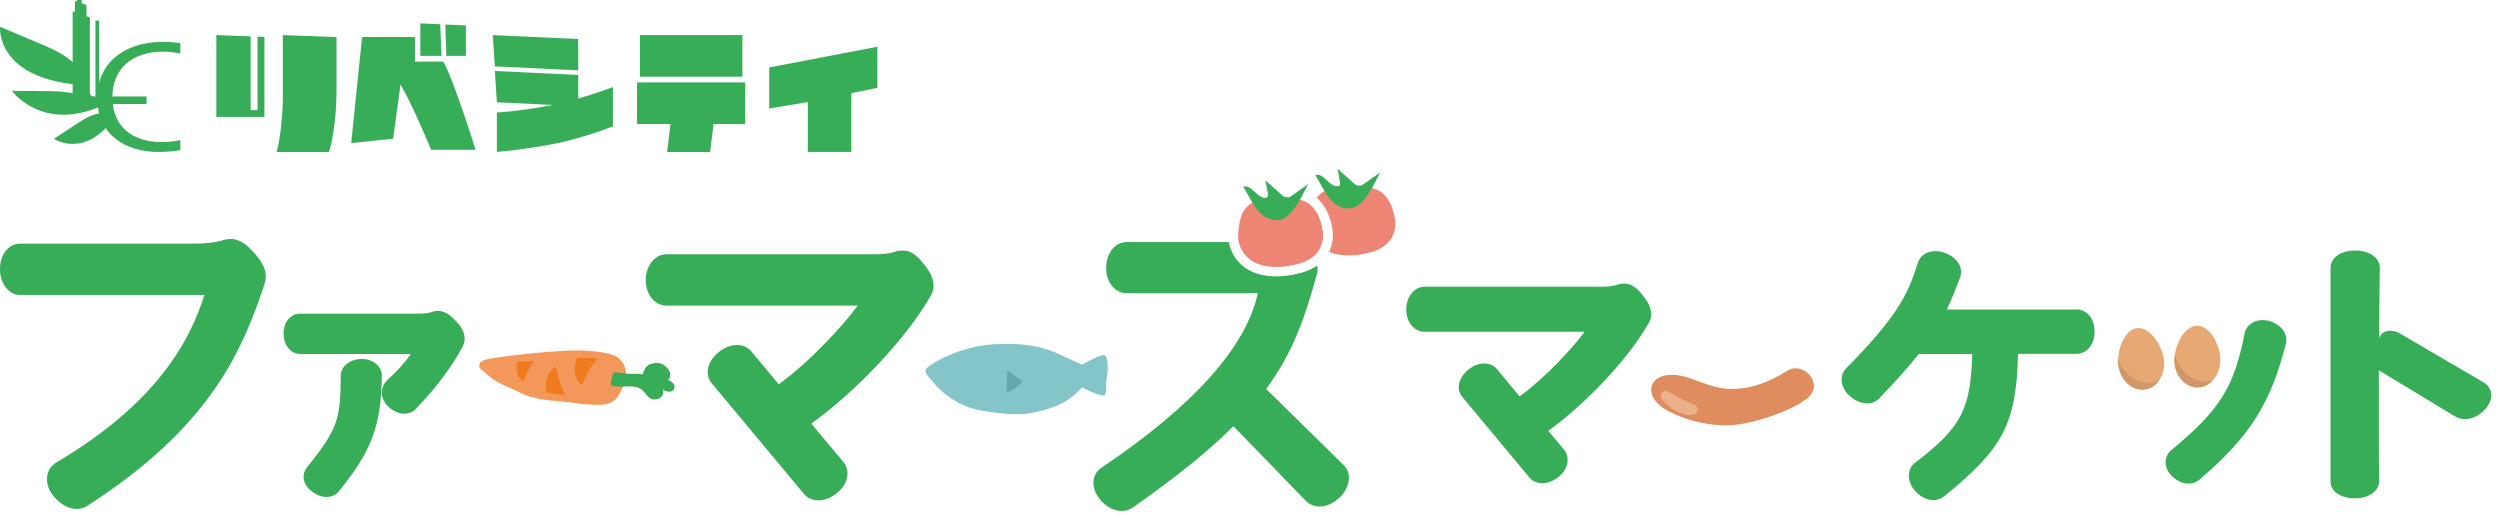 <svg width="209" height="43" viewBox="0 0 209 43" fill="none" xmlns="http://www.w3.org/2000/svg">
<g clip-path="url(#clip0_733_33837)">
<path d="M138.895 33.999C137.498 32.944 137.88 31.468 139.528 31.341C141.186 31.214 142.693 32.494 144.702 32.514C146.541 32.533 148.049 31.849 149.395 30.999C150.741 30.159 152.54 32.064 151.123 33.266C149.887 34.322 146.531 35.485 144.552 35.553C142.251 35.641 139.819 34.703 138.885 33.999H138.895Z" fill="#DF8C5E"/>
<path d="M140.784 33.471C140.111 33.149 139.367 32.563 139.096 32.699C138.332 33.081 139.488 34.058 140.201 34.4C140.915 34.742 141.658 34.81 141.829 34.488C142.191 33.833 141.367 33.755 140.784 33.471Z" fill="#EBB08C"/>
<path d="M77.37 30.95C77.38 30.618 79.35 29.533 80.897 29.152C82.444 28.761 83.017 28.761 84.494 28.761C85.971 28.761 87.348 29.064 88.343 29.523C89.337 29.983 90.463 30.491 90.463 30.491C90.463 30.491 92.081 29.514 92.382 29.709C92.673 29.904 92.643 31.097 92.513 31.654C92.382 32.211 92.603 32.856 92.342 33.041C92.081 33.227 90.463 32.387 90.463 32.387C90.463 32.387 89.91 33.032 89.116 33.53C88.312 34.029 87.076 34.371 86.102 34.547C85.127 34.722 83.811 34.586 82.937 34.459C82.062 34.341 81.289 34.224 80.435 33.823C79.591 33.423 78.787 32.836 78.214 32.181C77.651 31.537 77.35 31.273 77.37 30.94V30.95Z" fill="#83C5C9"/>
<path d="M84.203 30.95L84.132 32.866C84.996 32.416 85.408 32.093 85.479 31.859L84.203 30.95Z" fill="#66A9AD"/>
<path d="M180.906 30.081C181.056 31.331 180.323 32.446 179.278 32.563C178.223 32.68 177.248 31.761 177.097 30.511C176.947 29.26 177.61 27.559 178.655 27.432C179.71 27.315 180.755 28.82 180.906 30.071V30.081Z" fill="#E7A974"/>
<path d="M180.494 31.82C180.202 32.23 179.77 32.514 179.278 32.563C178.223 32.68 177.248 31.771 177.097 30.511C177.077 30.325 177.067 30.129 177.077 29.934C177.318 30.999 178.805 32.543 180.494 31.81V31.82Z" fill="#D29768"/>
<path d="M185.618 30.1C185.618 31.361 184.774 32.387 183.709 32.387C182.644 32.387 181.78 31.371 181.78 30.11C181.78 28.849 182.624 27.227 183.689 27.227C184.744 27.227 185.618 28.839 185.618 30.1Z" fill="#E7A974"/>
<path d="M185.015 31.781C184.673 32.162 184.221 32.387 183.719 32.387C182.654 32.387 181.79 31.37 181.79 30.12C181.79 29.934 181.81 29.738 181.84 29.553C181.96 30.638 183.257 32.328 185.015 31.791V31.781Z" fill="#D29768"/>
<path d="M189.768 26.855C189.567 26.787 189.356 26.758 189.145 26.758C188.401 26.758 187.768 27.207 187.648 27.882C187.206 30.139 186.683 31.732 185.779 33.178C184.875 34.625 183.568 35.934 181.529 37.625C181.237 37.869 181.056 38.211 181.046 38.593C181.026 39.042 181.237 39.482 181.599 39.824C182.001 40.205 182.483 40.43 182.975 40.43C183.297 40.43 183.598 40.322 183.84 40.127C185.94 38.339 187.437 36.745 188.572 34.977C189.698 33.208 190.461 31.253 191.094 28.761C191.315 27.93 190.702 27.129 189.778 26.855H189.768ZM181.247 38.602H181.237H181.247ZM181.74 39.687L181.669 39.765L181.74 39.687Z" fill="#38AD58"/>
<path d="M19.674 20.015C19.554 19.985 19.433 19.975 19.312 19.975C19.111 19.975 18.921 20.015 18.77 20.044H18.74L18.72 20.054C18.177 20.249 17.293 20.366 16.348 20.366H1.698C0.723 20.366 0 21.265 0 22.497C0 23.728 0.734 24.657 1.698 24.657H17.092C15.916 28.351 13.264 33.618 4.692 38.671C4.291 38.915 4.029 39.306 3.949 39.775C3.858 40.342 4.049 40.957 4.471 41.466C5.034 42.15 5.737 42.55 6.411 42.55C6.732 42.55 7.034 42.462 7.305 42.286C17.484 35.729 20.207 29.514 22.126 23.709C22.377 22.976 22.146 22.184 21.443 21.363C20.83 20.66 20.367 20.19 19.664 20.024L19.674 20.015Z" fill="#38AD58"/>
<path d="M38.263 27.012C37.831 26.543 37.52 26.201 36.997 26.054C36.877 26.015 36.756 25.986 36.625 25.986C36.404 25.986 36.203 26.044 36.033 26.103L36.063 26.191L36.033 26.103C35.812 26.181 35.43 26.22 34.897 26.22H25.1C24.286 26.22 23.704 26.934 23.704 27.882C23.704 28.83 24.286 29.592 25.1 29.592H34.355C33.892 30.247 33.189 31.067 32.305 31.83H32.295L32.355 31.908L32.295 31.849L32.285 31.869C32.033 32.142 31.903 32.504 31.923 32.885C31.943 33.325 32.164 33.736 32.526 34.048C32.908 34.39 33.35 34.576 33.792 34.586C34.174 34.586 34.515 34.449 34.757 34.195C36.485 32.397 37.811 30.618 38.705 28.918L38.615 28.878L38.705 28.918C38.997 28.341 38.836 27.657 38.303 27.041L38.263 27.012ZM38.183 27.07L38.213 27.051L38.183 27.07Z" fill="#38AD58"/>
<path d="M31.832 31.419H31.933C31.933 30.716 31.29 30.012 30.265 30.012H30.195C29.23 30.041 28.486 30.618 28.486 31.41C28.476 33.237 28.416 34.332 28.044 35.387C27.662 36.443 26.959 37.459 25.633 39.111C25.432 39.384 25.341 39.716 25.392 40.049L25.492 40.029L25.392 40.049C25.462 40.469 25.733 40.85 26.135 41.133C26.487 41.397 26.889 41.544 27.281 41.544C27.683 41.544 28.064 41.388 28.316 41.094C29.712 39.365 30.596 38.006 31.139 36.54C31.682 35.074 31.893 33.52 31.923 31.41H31.822L31.832 31.419Z" fill="#38AD58"/>
<path d="M25.392 40.068L25.492 40.049L25.392 40.068Z" fill="#38AD58"/>
<path d="M43.297 29.67C44.302 29.543 45.317 29.455 46.332 29.377C47.347 29.308 48.382 29.25 49.397 29.347C50.09 29.416 51.225 29.514 51.728 29.944C52.411 30.53 52.491 31.517 52.13 32.26C51.728 33.081 51.497 33.755 50.291 33.833C49.155 33.901 47.919 33.647 46.794 33.55C45.759 33.471 44.493 33.335 43.609 32.885C42.755 32.445 41.77 32.133 41.026 31.556C40.826 31.4 40.675 31.234 40.474 31.077C40.273 30.921 40.022 30.794 40.062 30.52C40.102 30.188 40.584 30.041 40.966 29.983C41.74 29.856 42.514 29.748 43.297 29.66V29.67Z" fill="#F3985A"/>
<path d="M49.969 29.934C49.417 30.608 48.965 31.38 48.663 32.191C48.04 31.752 47.859 30.755 48.251 29.904L49.979 29.934H49.969Z" fill="#EE7C1E"/>
<path d="M47.246 33.032C46.875 32.289 46.613 31.468 46.493 30.637C45.84 30.98 45.478 31.927 45.659 32.827L47.236 33.041L47.246 33.032Z" fill="#EE7C1E"/>
<path d="M44.634 30.207C44.242 30.725 43.95 31.322 43.77 31.927C43.237 31.615 43.026 30.882 43.267 30.227L44.634 30.198V30.207Z" fill="#EE7C1E"/>
<path d="M55.787 31.693C56.089 31.859 56.019 31.136 55.988 31.077C55.888 30.843 55.576 30.51 55.305 30.413C55.014 30.305 54.652 30.334 54.35 30.442C54.039 30.559 53.898 30.843 53.798 31.097C53.768 31.165 53.748 31.234 53.738 31.292C53.426 31.224 53.034 31.263 52.713 31.253C52.27 31.253 51.889 31.155 51.457 31.126C51.406 31.126 51.356 31.126 51.316 31.146C51.276 31.175 51.266 31.214 51.256 31.253C51.215 31.439 50.964 32.045 51.095 32.191C51.225 32.338 51.808 32.328 52.029 32.318C52.632 32.299 53.245 32.23 53.687 32.602C54.069 32.924 54.26 33.608 55.034 33.335C55.386 33.208 55.586 32.807 55.375 32.553C55.617 32.69 55.938 32.827 56.189 32.69C56.41 32.572 56.441 32.309 56.33 32.123C56.219 31.937 55.998 31.82 55.797 31.703L55.787 31.693Z" fill="#38AD58"/>
<path d="M208.256 32.875C208.206 32.494 207.985 32.172 207.643 31.976L200.59 27.852C200.358 27.715 200.077 27.647 199.796 27.647C199.263 27.647 199.002 27.989 198.902 28.263V27.696C198.912 25.575 198.932 23.669 198.952 22.38C198.952 21.549 198.088 20.943 196.892 20.943C195.696 20.943 194.832 21.549 194.832 22.38V40.254C194.832 41.084 195.676 41.661 196.892 41.661C198.037 41.661 198.902 41.045 198.902 40.215C198.861 38.719 198.871 36.1 198.871 33.325C198.871 32.582 198.871 31.82 198.871 31.058V30.96L205.292 34.84C205.513 34.967 205.784 35.035 206.066 35.035C206.659 35.035 207.292 34.732 207.734 34.244C208.136 33.823 208.317 33.325 208.256 32.856V32.875Z" fill="#38AD58"/>
<path d="M136.131 23.758H136.111C136.011 23.718 135.9 23.709 135.78 23.709C135.639 23.709 135.478 23.728 135.297 23.767H135.267L135.237 23.787C134.926 23.914 134.463 23.973 133.83 23.973H119.09C118.236 23.973 117.562 24.803 117.562 25.868C117.562 26.934 118.216 27.735 119.09 27.735H132.474C131.549 29.005 129.168 31.605 127.038 33.139L125.149 30.862C124.888 30.559 124.526 30.383 124.084 30.383C123.642 30.383 123.169 30.569 122.757 30.901C121.923 31.576 121.712 32.514 122.245 33.178L127.852 39.912C128.103 40.224 128.485 40.4 128.927 40.4C129.369 40.4 129.831 40.224 130.243 39.912C130.705 39.56 130.987 39.091 131.047 38.612C131.087 38.241 130.997 37.889 130.766 37.605L129.439 36.022C132.725 33.628 136.232 29.875 137.87 26.943C138.191 26.367 138.071 25.663 137.528 24.94C137.076 24.334 136.754 23.953 136.151 23.748L136.131 23.758Z" fill="#38AD58"/>
<path d="M173.59 25.878H162.749C163.161 25.038 163.492 24.178 163.864 23.2C163.984 22.868 163.974 22.516 163.824 22.174C163.613 21.725 163.181 21.353 162.588 21.138C162.327 21.041 162.065 20.992 161.804 20.992C161.081 20.992 160.508 21.383 160.327 21.979C159.503 24.705 158.448 26.631 154.338 30.794C154.077 31.058 153.936 31.41 153.956 31.791C153.977 32.279 154.238 32.768 154.67 33.13C155.102 33.511 155.614 33.726 156.097 33.726C156.489 33.726 156.84 33.579 157.081 33.325C158.418 31.957 159.503 30.735 160.407 29.592H164.879C164.738 34.068 164.095 35.67 160.086 38.69C159.794 38.915 159.614 39.257 159.583 39.638C159.543 40.127 159.734 40.645 160.136 41.084C160.568 41.544 161.111 41.808 161.633 41.808C161.965 41.808 162.266 41.7 162.517 41.505C167.471 37.498 168.566 35.426 168.707 29.582H173.6C174.455 29.582 175.108 28.79 175.108 27.735C175.108 26.504 174.354 25.868 173.6 25.868L173.59 25.878Z" fill="#38AD58"/>
<path d="M75.853 21.002H75.833C75.722 20.962 75.602 20.943 75.471 20.943C75.31 20.943 75.129 20.962 74.918 21.011H74.888L74.858 21.031C74.476 21.177 73.924 21.256 73.16 21.256H55.717C54.752 21.256 53.988 22.204 53.988 23.415C53.988 24.627 54.732 25.546 55.717 25.546H71.703C70.658 27.021 67.714 30.256 65.102 32.123L62.81 29.377C62.519 29.035 62.107 28.839 61.605 28.839C61.102 28.839 60.56 29.054 60.087 29.435C59.133 30.207 58.892 31.273 59.485 32.025L67.201 41.28C67.483 41.632 67.915 41.827 68.417 41.827C68.92 41.827 69.452 41.622 69.924 41.26C70.447 40.85 70.779 40.322 70.839 39.775C70.889 39.355 70.779 38.954 70.527 38.641L67.825 35.416C71.723 32.602 75.903 28.126 77.853 24.647C78.214 24.002 78.073 23.181 77.451 22.36C76.918 21.656 76.546 21.216 75.853 20.972V21.002Z" fill="#38AD58"/>
<path d="M110.579 20.083C110.599 19.975 110.599 19.858 110.599 19.741C110.599 19.663 110.609 19.584 110.599 19.506C110.599 19.369 110.559 19.233 110.539 19.096C110.529 19.027 110.519 18.959 110.509 18.881C110.458 18.666 110.388 18.451 110.297 18.226C110.297 18.226 110.297 18.216 110.297 18.206C110.227 18.021 110.137 17.855 110.026 17.689C109.996 17.64 109.956 17.591 109.916 17.542C109.855 17.454 109.795 17.366 109.725 17.288C109.725 17.288 109.725 17.298 109.725 17.307C109.685 17.268 109.654 17.21 109.614 17.18C109.212 16.829 108.69 16.672 108.187 16.575C107.303 16.399 106.379 16.36 105.505 16.604C104.892 16.77 104.289 17.102 103.947 17.669C103.726 18.05 103.636 18.509 103.575 18.959C103.505 19.428 103.455 19.927 103.595 20.376C104.299 22.624 106.972 22.526 108.67 22.018C109.554 21.754 110.137 21.265 110.418 20.63C110.418 20.63 110.418 20.611 110.418 20.601C110.458 20.503 110.478 20.396 110.509 20.298C110.529 20.22 110.559 20.151 110.569 20.073L110.579 20.083Z" fill="#EE8474"/>
<path d="M116.327 17.229C116.166 16.838 115.945 16.477 115.643 16.203C115.241 15.851 114.719 15.695 114.216 15.597C113.332 15.421 112.408 15.382 111.534 15.627C110.971 15.783 110.428 16.066 110.077 16.545C110.107 16.565 110.127 16.584 110.147 16.604C110.579 16.985 110.86 17.474 111.051 17.923C111.473 18.949 111.574 19.985 111.192 20.884C111.172 20.943 111.142 21.002 111.112 21.06C112.217 21.519 113.644 21.363 114.699 21.06C116.517 20.513 117.07 19.057 116.327 17.249V17.229Z" fill="#EE8474"/>
<path d="M113.604 15.568C113.463 15.568 113.352 15.47 113.252 15.382C112.77 14.952 112.297 14.532 111.815 14.102C111.885 14.473 111.956 14.854 112.026 15.226C112.046 15.343 112.056 15.49 111.925 15.558C111.835 15.597 111.725 15.587 111.634 15.558C110.961 15.353 110.659 14.483 109.956 14.63C110.579 15.548 111.262 17.708 113.051 17.395C114.086 17.21 115 15.148 115.382 14.415C114.92 14.747 114.458 15.069 113.995 15.392C113.885 15.47 113.754 15.558 113.604 15.548V15.568Z" fill="#38AD58"/>
<path d="M105.856 32.504C108.178 29.367 109.112 26.425 110.097 22.927C110.157 22.682 110.167 22.438 110.117 22.194C109.765 22.438 109.353 22.634 108.901 22.77C107.977 23.044 106.741 23.23 105.595 23.005C104.409 22.77 103.274 22.067 102.822 20.611C102.782 20.483 102.762 20.366 102.742 20.239H94.171C93.196 20.239 92.472 21.197 92.472 22.399C92.472 23.601 93.206 24.51 94.171 24.51H105.153C104.178 29.015 99.787 33.921 92.081 39.101C91.719 39.335 91.488 39.706 91.427 40.136C91.347 40.694 91.558 41.299 92.02 41.827C92.513 42.394 93.146 42.717 93.769 42.717C94.11 42.717 94.442 42.619 94.713 42.423C98.411 39.824 101.084 37.664 103.083 35.661L103.103 35.68L103.133 35.651L109.172 41.876C109.474 42.179 109.886 42.345 110.318 42.345C110.88 42.345 111.453 42.091 111.986 41.602C112.408 41.192 112.669 40.694 112.749 40.215C112.83 39.697 112.679 39.218 112.327 38.876L105.856 32.523V32.504Z" fill="#38AD58"/>
<path d="M107.022 18.382C108.057 18.197 108.971 16.135 109.353 15.402C108.891 15.734 108.429 16.056 107.967 16.379C107.856 16.457 107.725 16.545 107.575 16.535C107.434 16.535 107.323 16.438 107.223 16.35C106.741 15.92 106.268 15.499 105.786 15.069C105.856 15.441 105.927 15.822 105.997 16.193C106.017 16.311 106.027 16.457 105.897 16.526C105.806 16.565 105.696 16.555 105.605 16.526C104.932 16.32 104.631 15.451 103.927 15.597C104.55 16.516 105.233 18.676 107.022 18.363V18.382Z" fill="#38AD58"/>
<path d="M8.287 1.727H7.979V8.881H8.287V1.727Z" fill="#38AD58"/>
<path d="M6.816 7.108C6.816 7.108 7.67 5.484 3.836 3.86L0.005 2.236C0.005 2.236 -0.421 6.566 6.816 7.108Z" fill="#38AD58"/>
<path d="M8.375 8.91C8.375 8.91 7.494 7.649 4.241 7.621L0.993 7.593C0.993 7.593 3.451 11.004 8.375 8.91Z" fill="#38AD58"/>
<path d="M9.572 9.797C9.572 9.797 8.797 8.788 6.651 10.197L4.504 11.606C4.504 11.606 7.11 13.343 9.572 9.797Z" fill="#38AD58"/>
<path d="M13.576 11.877C10.986 11.89 9.408 10.513 9.397 8.165C9.384 5.7 11.094 4.331 13.612 4.318C14.104 4.314 14.596 4.368 15.076 4.479V3.607C14.58 3.53 14.079 3.494 13.577 3.5C10.333 3.517 8.116 5.324 8.13 8.211C8.146 11.24 10.452 12.719 13.304 12.704C13.898 12.702 14.491 12.648 15.076 12.546V11.711C14.583 11.818 14.081 11.873 13.576 11.877Z" fill="#38AD58"/>
<path d="M7.83 8.062C7.788 8.062 7.747 8.054 7.708 8.038C7.669 8.022 7.634 7.999 7.605 7.97C7.576 7.94 7.552 7.905 7.537 7.867C7.521 7.829 7.513 7.788 7.513 7.747V1.466L6.073 0.942V8.077C6.073 8.158 6.09 8.239 6.121 8.314C6.153 8.389 6.199 8.457 6.257 8.514C6.315 8.571 6.385 8.617 6.461 8.648C6.537 8.678 6.618 8.694 6.7 8.694H12.254V8.062H7.83Z" fill="#38AD58"/>
<path d="M7.229 0.42L6.265 0.07V1.881H7.229V0.42Z" fill="#38AD58"/>
<path d="M6.825 -0.838L6.441 -0.977V0.529H6.825V-0.838Z" fill="#38AD58"/>
<path d="M39.766 12.526H36.046C34.109 7.943 33.73 7.569 33.481 7.071L32.868 11.588L29.361 11.963L30.272 3.093H34.694V5.152H37.048C37.048 5.152 37.616 5.786 39.766 12.526Z" fill="#38AD58"/>
<path d="M36.803 2.026L35.139 1.955V4.672H36.916L36.803 2.026Z" fill="#38AD58"/>
<path d="M37.225 2.052L37.322 4.672H38.945V2.126L37.225 2.052Z" fill="#38AD58"/>
<path d="M48.342 5.883L41.368 5.549L41.197 2.932L48.338 3.265L48.342 5.883ZM51.242 7.277V10.562C49.831 11.106 48.385 11.555 46.912 11.906C45.138 12.274 43.344 12.541 41.539 12.705V9.41C43.106 9.291 44.665 9.078 46.207 8.773L41.539 8.551L41.368 5.934L48.342 6.268V8.238C48.342 8.238 50.017 7.752 51.245 7.277H51.242Z" fill="#38AD58"/>
<path d="M62.297 10.372H59.653L59.368 12.705H55.77L56.055 10.372H53.255V6.889H62.298L62.297 10.372ZM62.063 6.409H53.496V2.932H62.063V6.409Z" fill="#38AD58"/>
<path d="M23.644 2.932V8.508C23.644 9.17 23.428 11.933 23.11 12.705H27.498C27.715 12.211 28.134 9.947 28.134 7.644V3.101L23.644 2.932Z" fill="#38AD58"/>
<path d="M21.529 9.208H20.955V3.042L18.086 2.932V9.773H22.106V3.086L21.529 3.064V9.208Z" fill="#38AD58"/>
<path d="M64.308 5.637V9.071L67.533 8.533V12.704H71.173V7.785L73.351 7.343V3.909L64.308 5.637Z" fill="#38AD58"/>
</g>
<defs>
<clipPath id="clip0_733_33837">
<rect width="209" height="43" fill="white"/>
</clipPath>
</defs>
</svg>
